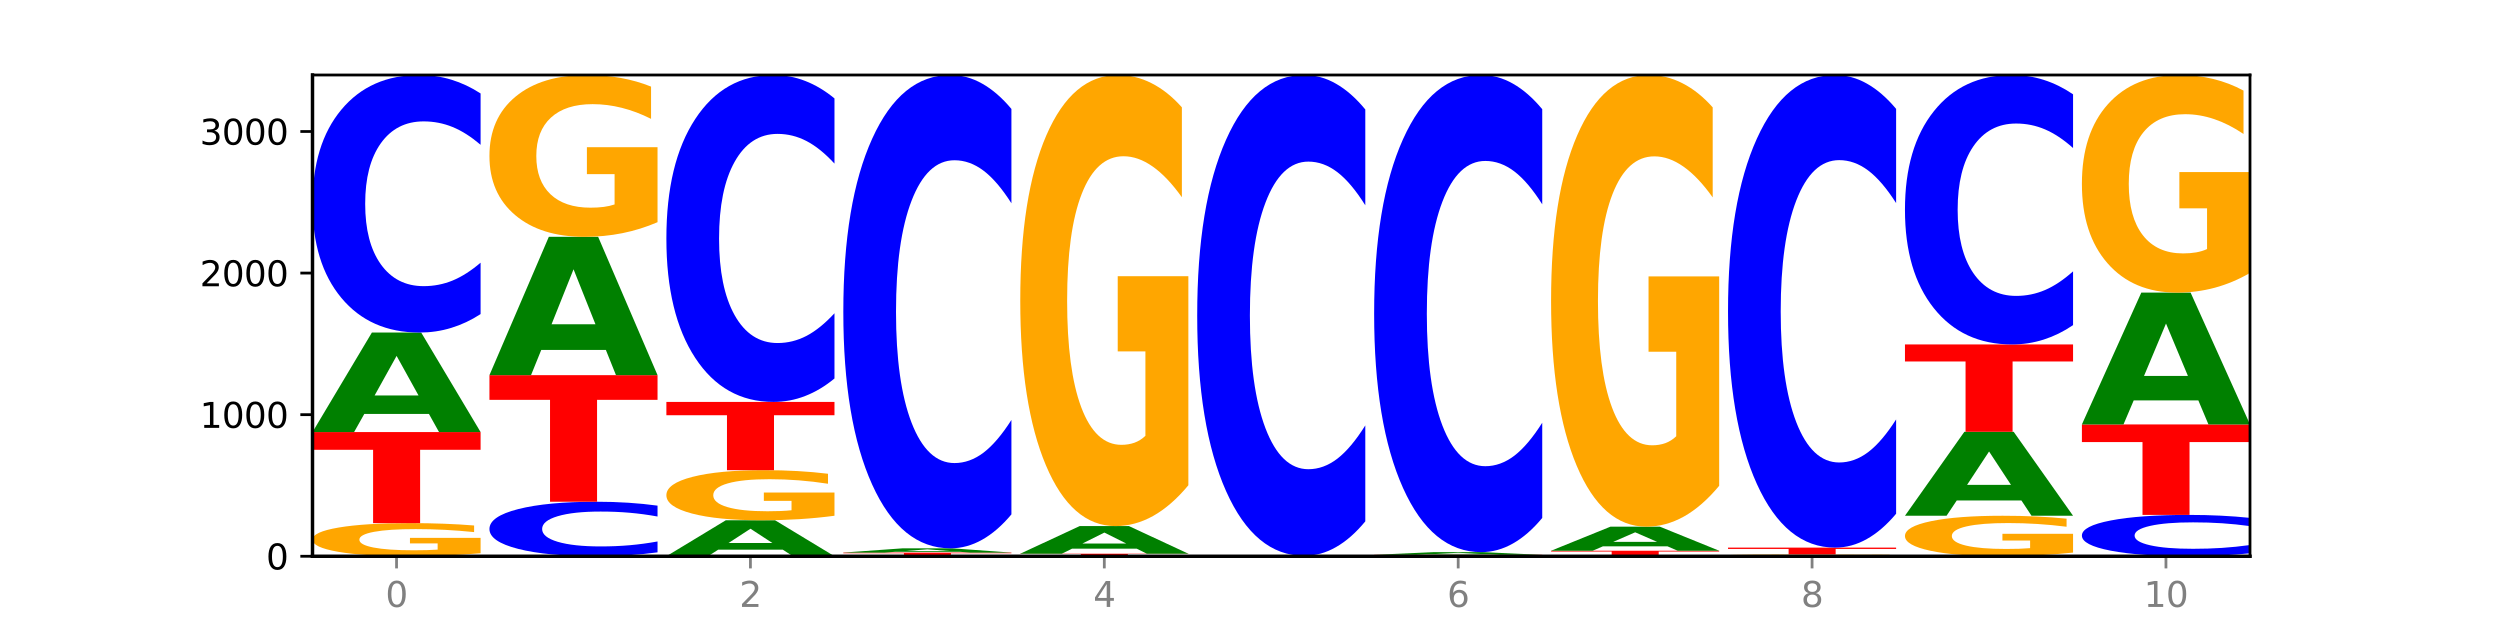 <?xml version="1.0" encoding="utf-8" standalone="no"?>
<!DOCTYPE svg PUBLIC "-//W3C//DTD SVG 1.1//EN"
  "http://www.w3.org/Graphics/SVG/1.1/DTD/svg11.dtd">
<svg xmlns:xlink="http://www.w3.org/1999/xlink" width="720pt" height="180pt" viewBox="0 0 720 180" xmlns="http://www.w3.org/2000/svg" version="1.1">
 <defs>
  <style type="text/css">*{stroke-linejoin: round; stroke-linecap: butt}</style>
 </defs>
 <g id="figure_1">
  <g id="patch_1">
   <path d="M 0 180 
L 720 180 
L 720 0 
L 0 0 
z
" style="fill: #ffffff"/>
  </g>
  <g id="axes_1">
   <g id="patch_2">
    <path d="M 90 160.2 
L 648 160.2 
L 648 21.6 
L 90 21.6 
z
" style="fill: #ffffff"/>
   </g>
   <g id="line2d_1">
    <path d="M 90 160.2 
L 648 160.2 
" clip-path="url(#p2268088714)" style="fill: none; stroke: #000000; stroke-width: 0.5; stroke-linecap: square"/>
   </g>
   <g id="patch_3">
    <path d="M 138.411 159.337 
Q 133.529 159.768 128.277 159.985 
Q 123.026 160.2 117.428 160.2 
Q 104.777 160.2 97.389 158.915 
Q 90 157.63 90 155.432 
Q 90 153.209 97.519 151.934 
Q 105.048 150.658 118.144 150.658 
Q 123.189 150.658 127.811 150.832 
Q 132.444 151.003 136.545 151.342 
L 136.545 153.244 
Q 132.313 152.809 128.126 152.594 
Q 123.938 152.377 119.728 152.377 
Q 111.938 152.377 107.717 153.169 
Q 103.497 153.96 103.497 155.432 
Q 103.497 156.891 107.566 157.687 
Q 111.634 158.481 119.12 158.481 
Q 121.16 158.481 122.907 158.436 
Q 124.654 158.389 126.042 158.29 
L 126.042 156.504 
L 118.068 156.504 
L 118.068 154.914 
L 138.411 154.914 
L 138.411 159.337 
z
" clip-path="url(#p2268088714)" style="fill: #ffa600"/>
   </g>
   <g id="patch_4">
    <path d="M 90 124.439 
L 138.411 124.439 
L 138.411 129.552 
L 120.994 129.552 
L 120.994 150.658 
L 107.45 150.658 
L 107.45 129.552 
L 90 129.552 
L 90 124.439 
z
" clip-path="url(#p2268088714)" style="fill: #ff0000"/>
   </g>
   <g id="patch_5">
    <path d="M 123.534 119.217 
L 104.916 119.217 
L 101.977 124.439 
L 90 124.439 
L 107.104 95.773 
L 121.307 95.773 
L 138.411 124.439 
L 126.444 124.439 
L 123.534 119.217 
z
M 107.886 113.896 
L 120.535 113.896 
L 114.22 102.494 
L 107.886 113.896 
z
" clip-path="url(#p2268088714)" style="fill: #008000"/>
   </g>
   <g id="patch_6">
    <path d="M 138.411 90.456 
Q 134.361 93.092 129.983 94.424 
Q 125.604 95.773 120.835 95.773 
Q 106.613 95.773 98.306 85.783 
Q 90 75.793 90 58.709 
Q 90 41.564 98.306 31.59 
Q 106.613 21.6 120.835 21.6 
Q 125.604 21.6 129.983 22.948 
Q 134.361 24.281 138.411 26.917 
L 138.411 41.702 
Q 134.325 38.209 130.361 36.585 
Q 126.397 34.961 122.018 34.961 
Q 114.163 34.961 109.662 41.289 
Q 105.173 47.601 105.173 58.709 
Q 105.173 69.772 109.662 76.1 
Q 114.163 82.412 122.018 82.412 
Q 126.397 82.412 130.361 80.788 
Q 134.325 79.149 138.411 75.655 
L 138.411 90.456 
z
" clip-path="url(#p2268088714)" style="fill: #0000ff"/>
   </g>
   <g id="patch_7">
    <path d="M 189.37 159.075 
Q 185.32 159.632 180.942 159.915 
Q 176.563 160.2 171.794 160.2 
Q 157.572 160.2 149.265 158.086 
Q 140.959 155.971 140.959 152.355 
Q 140.959 148.727 149.265 146.615 
Q 157.572 144.501 171.794 144.501 
Q 176.563 144.501 180.942 144.786 
Q 185.32 145.068 189.37 145.626 
L 189.37 148.756 
Q 185.284 148.016 181.32 147.673 
Q 177.356 147.329 172.977 147.329 
Q 165.122 147.329 160.621 148.668 
Q 156.132 150.004 156.132 152.355 
Q 156.132 154.697 160.621 156.036 
Q 165.122 157.372 172.977 157.372 
Q 177.356 157.372 181.32 157.028 
Q 185.284 156.681 189.37 155.942 
L 189.37 159.075 
z
" clip-path="url(#p2268088714)" style="fill: #0000ff"/>
   </g>
   <g id="patch_8">
    <path d="M 140.959 108.047 
L 189.37 108.047 
L 189.37 115.156 
L 171.953 115.156 
L 171.953 144.501 
L 158.409 144.501 
L 158.409 115.156 
L 140.959 115.156 
L 140.959 108.047 
z
" clip-path="url(#p2268088714)" style="fill: #ff0000"/>
   </g>
   <g id="patch_9">
    <path d="M 174.493 100.789 
L 155.875 100.789 
L 152.935 108.047 
L 140.959 108.047 
L 158.063 68.208 
L 172.266 68.208 
L 189.37 108.047 
L 177.403 108.047 
L 174.493 100.789 
z
M 158.845 93.395 
L 171.494 93.395 
L 165.179 77.548 
L 158.845 93.395 
z
" clip-path="url(#p2268088714)" style="fill: #008000"/>
   </g>
   <g id="patch_10">
    <path d="M 189.37 63.991 
Q 184.488 66.099 179.236 67.158 
Q 173.985 68.208 168.387 68.208 
Q 155.736 68.208 148.347 61.93 
Q 140.959 55.653 140.959 44.918 
Q 140.959 34.058 148.478 27.829 
Q 156.007 21.6 169.103 21.6 
Q 174.148 21.6 178.77 22.447 
Q 183.403 23.285 187.504 24.941 
L 187.504 34.232 
Q 183.272 32.104 179.084 31.054 
Q 174.896 29.995 170.687 29.995 
Q 162.897 29.995 158.676 33.866 
Q 154.456 37.726 154.456 44.918 
Q 154.456 52.043 158.524 55.932 
Q 162.593 59.812 170.079 59.812 
Q 172.119 59.812 173.866 59.591 
Q 175.613 59.36 177.001 58.879 
L 177.001 50.156 
L 169.027 50.156 
L 169.027 42.386 
L 189.37 42.386 
L 189.37 63.991 
z
" clip-path="url(#p2268088714)" style="fill: #ffa600"/>
   </g>
   <g id="patch_11">
    <path d="M 225.452 158.313 
L 206.834 158.313 
L 203.894 160.2 
L 191.918 160.2 
L 209.021 149.843 
L 223.225 149.843 
L 240.329 160.2 
L 228.362 160.2 
L 225.452 158.313 
z
M 209.803 156.391 
L 222.453 156.391 
L 216.138 152.271 
L 209.803 156.391 
z
" clip-path="url(#p2268088714)" style="fill: #008000"/>
   </g>
   <g id="patch_12">
    <path d="M 240.329 148.537 
Q 235.446 149.19 230.195 149.518 
Q 224.944 149.843 219.346 149.843 
Q 206.695 149.843 199.306 147.899 
Q 191.918 145.954 191.918 142.63 
Q 191.918 139.266 199.437 137.337 
Q 206.966 135.408 220.062 135.408 
Q 225.107 135.408 229.729 135.67 
Q 234.361 135.93 238.463 136.442 
L 238.463 139.32 
Q 234.231 138.661 230.043 138.336 
Q 225.855 138.008 221.646 138.008 
Q 213.856 138.008 209.635 139.207 
Q 205.415 140.402 205.415 142.63 
Q 205.415 144.836 209.483 146.041 
Q 213.552 147.243 221.038 147.243 
Q 223.078 147.243 224.825 147.174 
Q 226.571 147.102 227.96 146.953 
L 227.96 144.252 
L 219.986 144.252 
L 219.986 141.845 
L 240.329 141.845 
L 240.329 148.537 
z
" clip-path="url(#p2268088714)" style="fill: #ffa600"/>
   </g>
   <g id="patch_13">
    <path d="M 191.918 115.753 
L 240.329 115.753 
L 240.329 119.587 
L 222.912 119.587 
L 222.912 135.408 
L 209.368 135.408 
L 209.368 119.587 
L 191.918 119.587 
L 191.918 115.753 
z
" clip-path="url(#p2268088714)" style="fill: #ff0000"/>
   </g>
   <g id="patch_14">
    <path d="M 240.329 109.005 
Q 236.279 112.35 231.9 114.042 
Q 227.522 115.753 222.753 115.753 
Q 208.53 115.753 200.224 103.073 
Q 191.918 90.392 191.918 68.706 
Q 191.918 46.942 200.224 34.281 
Q 208.53 21.6 222.753 21.6 
Q 227.522 21.6 231.9 23.312 
Q 236.279 25.004 240.329 28.349 
L 240.329 47.117 
Q 236.243 42.683 232.279 40.621 
Q 228.314 38.56 223.936 38.56 
Q 216.081 38.56 211.58 46.592 
Q 207.091 54.605 207.091 68.706 
Q 207.091 82.748 211.58 90.781 
Q 216.081 98.794 223.936 98.794 
Q 228.314 98.794 232.279 96.732 
Q 236.243 94.651 240.329 90.217 
L 240.329 109.005 
z
" clip-path="url(#p2268088714)" style="fill: #0000ff"/>
   </g>
   <g id="patch_15">
    <path d="M 242.877 159.14 
L 291.288 159.14 
L 291.288 159.347 
L 273.871 159.347 
L 273.871 160.2 
L 260.327 160.2 
L 260.327 159.347 
L 242.877 159.347 
L 242.877 159.14 
z
" clip-path="url(#p2268088714)" style="fill: #ff0000"/>
   </g>
   <g id="patch_16">
    <path d="M 276.411 158.917 
L 257.793 158.917 
L 254.853 159.14 
L 242.877 159.14 
L 259.98 157.917 
L 274.184 157.917 
L 291.288 159.14 
L 279.321 159.14 
L 276.411 158.917 
z
M 260.762 158.69 
L 273.412 158.69 
L 267.097 158.203 
L 260.762 158.69 
z
" clip-path="url(#p2268088714)" style="fill: #008000"/>
   </g>
   <g id="patch_17">
    <path d="M 291.288 148.145 
Q 287.238 152.989 282.859 155.439 
Q 278.481 157.917 273.711 157.917 
Q 259.489 157.917 251.183 139.557 
Q 242.877 121.197 242.877 89.8 
Q 242.877 58.291 251.183 39.96 
Q 259.489 21.6 273.711 21.6 
Q 278.481 21.6 282.859 24.078 
Q 287.238 26.528 291.288 31.371 
L 291.288 58.544 
Q 287.202 52.124 283.237 49.139 
Q 279.273 46.154 274.895 46.154 
Q 267.04 46.154 262.539 57.784 
Q 258.05 69.385 258.05 89.8 
Q 258.05 110.131 262.539 121.761 
Q 267.04 133.362 274.895 133.362 
Q 279.273 133.362 283.237 130.377 
Q 287.202 127.364 291.288 120.944 
L 291.288 148.145 
z
" clip-path="url(#p2268088714)" style="fill: #0000ff"/>
   </g>
   <g id="patch_18">
    <path d="M 342.247 160.177 
Q 338.197 160.188 333.818 160.194 
Q 329.439 160.2 324.67 160.2 
Q 310.448 160.2 302.142 160.156 
Q 293.836 160.112 293.836 160.037 
Q 293.836 159.962 302.142 159.918 
Q 310.448 159.874 324.67 159.874 
Q 329.439 159.874 333.818 159.88 
Q 338.197 159.886 342.247 159.897 
L 342.247 159.962 
Q 338.16 159.947 334.196 159.94 
Q 330.232 159.933 325.853 159.933 
Q 317.998 159.933 313.498 159.96 
Q 309.009 159.988 309.009 160.037 
Q 309.009 160.086 313.498 160.113 
Q 317.998 160.141 325.853 160.141 
Q 330.232 160.141 334.196 160.134 
Q 338.16 160.127 342.247 160.112 
L 342.247 160.177 
z
" clip-path="url(#p2268088714)" style="fill: #0000ff"/>
   </g>
   <g id="patch_19">
    <path d="M 293.836 159.466 
L 342.247 159.466 
L 342.247 159.546 
L 324.83 159.546 
L 324.83 159.874 
L 311.286 159.874 
L 311.286 159.546 
L 293.836 159.546 
L 293.836 159.466 
z
" clip-path="url(#p2268088714)" style="fill: #ff0000"/>
   </g>
   <g id="patch_20">
    <path d="M 327.37 158.018 
L 308.752 158.018 
L 305.812 159.466 
L 293.836 159.466 
L 310.939 151.515 
L 325.143 151.515 
L 342.247 159.466 
L 330.28 159.466 
L 327.37 158.018 
z
M 311.721 156.542 
L 324.371 156.542 
L 318.056 153.379 
L 311.721 156.542 
z
" clip-path="url(#p2268088714)" style="fill: #008000"/>
   </g>
   <g id="patch_21">
    <path d="M 342.247 139.76 
Q 337.364 145.637 332.113 148.589 
Q 326.862 151.515 321.263 151.515 
Q 308.613 151.515 301.224 134.017 
Q 293.836 116.52 293.836 86.598 
Q 293.836 56.326 301.354 38.963 
Q 308.884 21.6 321.98 21.6 
Q 327.025 21.6 331.647 23.962 
Q 336.279 26.296 340.38 30.912 
L 340.38 56.809 
Q 336.149 50.878 331.961 47.953 
Q 327.773 45.001 323.564 45.001 
Q 315.774 45.001 311.553 55.789 
Q 307.333 66.551 307.333 86.598 
Q 307.333 106.456 311.401 117.298 
Q 315.47 128.113 322.956 128.113 
Q 324.996 128.113 326.742 127.496 
Q 328.489 126.852 329.878 125.51 
L 329.878 101.196 
L 321.904 101.196 
L 321.904 79.54 
L 342.247 79.54 
L 342.247 139.76 
z
" clip-path="url(#p2268088714)" style="fill: #ffa600"/>
   </g>
   <g id="patch_22">
    <path d="M 344.795 160.159 
L 393.205 160.159 
L 393.205 160.167 
L 375.789 160.167 
L 375.789 160.2 
L 362.245 160.2 
L 362.245 160.167 
L 344.795 160.167 
L 344.795 160.159 
z
" clip-path="url(#p2268088714)" style="fill: #ff0000"/>
   </g>
   <g id="patch_23">
    <path d="M 393.205 160.152 
Q 388.323 160.156 383.072 160.157 
Q 377.821 160.159 372.222 160.159 
Q 359.572 160.159 352.183 160.148 
Q 344.795 160.137 344.795 160.118 
Q 344.795 160.099 352.313 160.089 
Q 359.843 160.078 372.938 160.078 
Q 377.983 160.078 382.605 160.079 
Q 387.238 160.081 391.339 160.084 
L 391.339 160.1 
Q 387.108 160.096 382.92 160.094 
Q 378.732 160.092 374.522 160.092 
Q 366.732 160.092 362.512 160.099 
Q 358.291 160.106 358.291 160.118 
Q 358.291 160.131 362.36 160.138 
Q 366.429 160.145 373.915 160.145 
Q 375.955 160.145 377.701 160.144 
Q 379.448 160.144 380.837 160.143 
L 380.837 160.128 
L 372.862 160.128 
L 372.862 160.114 
L 393.205 160.114 
L 393.205 160.152 
z
" clip-path="url(#p2268088714)" style="fill: #ffa600"/>
   </g>
   <g id="patch_24">
    <path d="M 393.205 150.152 
Q 389.156 155.072 384.777 157.56 
Q 380.398 160.078 375.629 160.078 
Q 361.407 160.078 353.101 141.427 
Q 344.795 122.777 344.795 90.882 
Q 344.795 58.873 353.101 40.251 
Q 361.407 21.6 375.629 21.6 
Q 380.398 21.6 384.777 24.117 
Q 389.156 26.606 393.205 31.526 
L 393.205 59.13 
Q 389.119 52.608 385.155 49.576 
Q 381.191 46.544 376.812 46.544 
Q 368.957 46.544 364.457 58.358 
Q 359.968 70.143 359.968 90.882 
Q 359.968 111.535 364.457 123.349 
Q 368.957 135.134 376.812 135.134 
Q 381.191 135.134 385.155 132.102 
Q 389.119 129.041 393.205 122.519 
L 393.205 150.152 
z
" clip-path="url(#p2268088714)" style="fill: #0000ff"/>
   </g>
   <g id="patch_25">
    <path d="M 444.164 160.189 
Q 439.282 160.194 434.031 160.197 
Q 428.78 160.2 423.181 160.2 
Q 410.531 160.2 403.142 160.184 
Q 395.753 160.167 395.753 160.139 
Q 395.753 160.11 403.272 160.094 
Q 410.802 160.078 423.897 160.078 
Q 428.942 160.078 433.564 160.08 
Q 438.197 160.082 442.298 160.086 
L 442.298 160.111 
Q 438.067 160.105 433.879 160.102 
Q 429.691 160.1 425.481 160.1 
Q 417.691 160.1 413.471 160.11 
Q 409.25 160.12 409.25 160.139 
Q 409.25 160.158 413.319 160.168 
Q 417.388 160.178 424.874 160.178 
Q 426.914 160.178 428.66 160.177 
Q 430.407 160.177 431.796 160.176 
L 431.796 160.153 
L 423.821 160.153 
L 423.821 160.132 
L 444.164 160.132 
L 444.164 160.189 
z
" clip-path="url(#p2268088714)" style="fill: #ffa600"/>
   </g>
   <g id="patch_26">
    <path d="M 395.753 159.792 
L 444.164 159.792 
L 444.164 159.848 
L 426.748 159.848 
L 426.748 160.078 
L 413.204 160.078 
L 413.204 159.848 
L 395.753 159.848 
L 395.753 159.792 
z
" clip-path="url(#p2268088714)" style="fill: #ff0000"/>
   </g>
   <g id="patch_27">
    <path d="M 429.288 159.651 
L 410.67 159.651 
L 407.73 159.792 
L 395.753 159.792 
L 412.857 159.017 
L 427.061 159.017 
L 444.164 159.792 
L 432.198 159.792 
L 429.288 159.651 
z
M 413.639 159.507 
L 426.289 159.507 
L 419.974 159.199 
L 413.639 159.507 
z
" clip-path="url(#p2268088714)" style="fill: #008000"/>
   </g>
   <g id="patch_28">
    <path d="M 444.164 149.167 
Q 440.115 154.05 435.736 156.519 
Q 431.357 159.017 426.588 159.017 
Q 412.366 159.017 404.06 140.51 
Q 395.753 122.002 395.753 90.351 
Q 395.753 58.587 404.06 40.108 
Q 412.366 21.6 426.588 21.6 
Q 431.357 21.6 435.736 24.098 
Q 440.115 26.568 444.164 31.45 
L 444.164 58.843 
Q 440.078 52.371 436.114 49.362 
Q 432.15 46.353 427.771 46.353 
Q 419.916 46.353 415.415 58.076 
Q 410.927 69.771 410.927 90.351 
Q 410.927 110.846 415.415 122.57 
Q 419.916 134.265 427.771 134.265 
Q 432.15 134.265 436.114 131.256 
Q 440.078 128.218 444.164 121.746 
L 444.164 149.167 
z
" clip-path="url(#p2268088714)" style="fill: #0000ff"/>
   </g>
   <g id="patch_29">
    <path d="M 495.123 160.174 
Q 491.074 160.187 486.695 160.193 
Q 482.316 160.2 477.547 160.2 
Q 463.325 160.2 455.019 160.151 
Q 446.712 160.101 446.712 160.017 
Q 446.712 159.932 455.019 159.882 
Q 463.325 159.833 477.547 159.833 
Q 482.316 159.833 486.695 159.84 
Q 491.074 159.846 495.123 159.859 
L 495.123 159.932 
Q 491.037 159.915 487.073 159.907 
Q 483.109 159.899 478.73 159.899 
Q 470.875 159.899 466.374 159.93 
Q 461.886 159.962 461.886 160.017 
Q 461.886 160.071 466.374 160.103 
Q 470.875 160.134 478.73 160.134 
Q 483.109 160.134 487.073 160.126 
Q 491.037 160.118 495.123 160.1 
L 495.123 160.174 
z
" clip-path="url(#p2268088714)" style="fill: #0000ff"/>
   </g>
   <g id="patch_30">
    <path d="M 446.712 158.61 
L 495.123 158.61 
L 495.123 158.848 
L 477.707 158.848 
L 477.707 159.833 
L 464.163 159.833 
L 464.163 158.848 
L 446.712 158.848 
L 446.712 158.61 
z
" clip-path="url(#p2268088714)" style="fill: #ff0000"/>
   </g>
   <g id="patch_31">
    <path d="M 480.247 157.347 
L 461.629 157.347 
L 458.689 158.61 
L 446.712 158.61 
L 463.816 151.678 
L 478.02 151.678 
L 495.123 158.61 
L 483.157 158.61 
L 480.247 157.347 
z
M 464.598 156.06 
L 477.248 156.06 
L 470.933 153.303 
L 464.598 156.06 
z
" clip-path="url(#p2268088714)" style="fill: #008000"/>
   </g>
   <g id="patch_32">
    <path d="M 495.123 139.909 
Q 490.241 145.793 484.99 148.749 
Q 479.739 151.678 474.14 151.678 
Q 461.489 151.678 454.101 134.158 
Q 446.712 116.639 446.712 86.679 
Q 446.712 56.37 454.231 38.985 
Q 461.761 21.6 474.856 21.6 
Q 479.901 21.6 484.523 23.965 
Q 489.156 26.302 493.257 30.924 
L 493.257 56.853 
Q 489.026 50.915 484.838 47.986 
Q 480.65 45.031 476.44 45.031 
Q 468.65 45.031 464.43 55.832 
Q 460.209 66.607 460.209 86.679 
Q 460.209 106.563 464.278 117.418 
Q 468.346 128.247 475.833 128.247 
Q 477.872 128.247 479.619 127.629 
Q 481.366 126.984 482.755 125.641 
L 482.755 101.296 
L 474.78 101.296 
L 474.78 79.612 
L 495.123 79.612 
L 495.123 139.909 
z
" clip-path="url(#p2268088714)" style="fill: #ffa600"/>
   </g>
   <g id="patch_33">
    <path d="M 531.206 160.185 
L 512.587 160.185 
L 509.648 160.2 
L 497.671 160.2 
L 514.775 160.118 
L 528.979 160.118 
L 546.082 160.2 
L 534.116 160.2 
L 531.206 160.185 
z
M 515.557 160.17 
L 528.206 160.17 
L 521.892 160.138 
L 515.557 160.17 
z
" clip-path="url(#p2268088714)" style="fill: #008000"/>
   </g>
   <g id="patch_34">
    <path d="M 546.082 160.078 
Q 541.2 160.098 535.949 160.108 
Q 530.697 160.118 525.099 160.118 
Q 512.448 160.118 505.06 160.058 
Q 497.671 159.998 497.671 159.894 
Q 497.671 159.79 505.19 159.73 
Q 512.72 159.67 525.815 159.67 
Q 530.86 159.67 535.482 159.678 
Q 540.115 159.686 544.216 159.702 
L 544.216 159.791 
Q 539.985 159.771 535.797 159.761 
Q 531.609 159.751 527.399 159.751 
Q 519.609 159.751 515.389 159.788 
Q 511.168 159.825 511.168 159.894 
Q 511.168 159.963 515.237 160 
Q 519.305 160.038 526.792 160.038 
Q 528.831 160.038 530.578 160.036 
Q 532.325 160.033 533.714 160.029 
L 533.714 159.945 
L 525.739 159.945 
L 525.739 159.87 
L 546.082 159.87 
L 546.082 160.078 
z
" clip-path="url(#p2268088714)" style="fill: #ffa600"/>
   </g>
   <g id="patch_35">
    <path d="M 497.671 157.713 
L 546.082 157.713 
L 546.082 158.094 
L 528.666 158.094 
L 528.666 159.67 
L 515.122 159.67 
L 515.122 158.094 
L 497.671 158.094 
L 497.671 157.713 
z
" clip-path="url(#p2268088714)" style="fill: #ff0000"/>
   </g>
   <g id="patch_36">
    <path d="M 546.082 147.956 
Q 542.033 152.792 537.654 155.238 
Q 533.275 157.713 528.506 157.713 
Q 514.284 157.713 505.978 139.381 
Q 497.671 121.049 497.671 89.698 
Q 497.671 58.236 505.978 39.932 
Q 514.284 21.6 528.506 21.6 
Q 533.275 21.6 537.654 24.074 
Q 542.033 26.52 546.082 31.356 
L 546.082 58.489 
Q 541.996 52.078 538.032 49.098 
Q 534.068 46.118 529.689 46.118 
Q 521.834 46.118 517.333 57.73 
Q 512.845 69.314 512.845 89.698 
Q 512.845 109.999 517.333 121.611 
Q 521.834 133.195 529.689 133.195 
Q 534.068 133.195 538.032 130.215 
Q 541.996 127.206 546.082 120.795 
L 546.082 147.956 
z
" clip-path="url(#p2268088714)" style="fill: #0000ff"/>
   </g>
   <g id="patch_37">
    <path d="M 597.041 159.145 
Q 592.159 159.672 586.908 159.937 
Q 581.656 160.2 576.058 160.2 
Q 563.407 160.2 556.019 158.629 
Q 548.63 157.059 548.63 154.373 
Q 548.63 151.655 556.149 150.097 
Q 563.679 148.538 576.774 148.538 
Q 581.819 148.538 586.441 148.75 
Q 591.074 148.959 595.175 149.374 
L 595.175 151.699 
Q 590.944 151.166 586.756 150.904 
Q 582.568 150.639 578.358 150.639 
Q 570.568 150.639 566.348 151.607 
Q 562.127 152.573 562.127 154.373 
Q 562.127 156.155 566.196 157.128 
Q 570.264 158.099 577.75 158.099 
Q 579.79 158.099 581.537 158.044 
Q 583.284 157.986 584.673 157.866 
L 584.673 155.683 
L 576.698 155.683 
L 576.698 153.739 
L 597.041 153.739 
L 597.041 159.145 
z
" clip-path="url(#p2268088714)" style="fill: #ffa600"/>
   </g>
   <g id="patch_38">
    <path d="M 582.164 144.133 
L 563.546 144.133 
L 560.607 148.538 
L 548.63 148.538 
L 565.734 124.357 
L 579.937 124.357 
L 597.041 148.538 
L 585.074 148.538 
L 582.164 144.133 
z
M 566.516 139.645 
L 579.165 139.645 
L 572.85 130.027 
L 566.516 139.645 
z
" clip-path="url(#p2268088714)" style="fill: #008000"/>
   </g>
   <g id="patch_39">
    <path d="M 548.63 99.198 
L 597.041 99.198 
L 597.041 104.105 
L 579.624 104.105 
L 579.624 124.357 
L 566.081 124.357 
L 566.081 104.105 
L 548.63 104.105 
L 548.63 99.198 
z
" clip-path="url(#p2268088714)" style="fill: #ff0000"/>
   </g>
   <g id="patch_40">
    <path d="M 597.041 93.636 
Q 592.992 96.393 588.613 97.787 
Q 584.234 99.198 579.465 99.198 
Q 565.243 99.198 556.936 88.747 
Q 548.63 78.296 548.63 60.423 
Q 548.63 42.486 556.936 32.051 
Q 565.243 21.6 579.465 21.6 
Q 584.234 21.6 588.613 23.011 
Q 592.992 24.405 597.041 27.162 
L 597.041 42.63 
Q 592.955 38.976 588.991 37.277 
Q 585.027 35.578 580.648 35.578 
Q 572.793 35.578 568.292 42.198 
Q 563.804 48.802 563.804 60.423 
Q 563.804 71.996 568.292 78.616 
Q 572.793 85.22 580.648 85.22 
Q 585.027 85.22 588.991 83.521 
Q 592.955 81.806 597.041 78.152 
L 597.041 93.636 
z
" clip-path="url(#p2268088714)" style="fill: #0000ff"/>
   </g>
   <g id="patch_41">
    <path d="M 648 159.347 
Q 643.951 159.77 639.572 159.984 
Q 635.193 160.2 630.424 160.2 
Q 616.202 160.2 607.895 158.596 
Q 599.589 156.993 599.589 154.25 
Q 599.589 151.498 607.895 149.897 
Q 616.202 148.293 630.424 148.293 
Q 635.193 148.293 639.572 148.51 
Q 643.951 148.724 648 149.147 
L 648 151.52 
Q 643.914 150.959 639.95 150.699 
Q 635.986 150.438 631.607 150.438 
Q 623.752 150.438 619.251 151.454 
Q 614.762 152.467 614.762 154.25 
Q 614.762 156.026 619.251 157.042 
Q 623.752 158.055 631.607 158.055 
Q 635.986 158.055 639.95 157.795 
Q 643.914 157.531 648 156.971 
L 648 159.347 
z
" clip-path="url(#p2268088714)" style="fill: #0000ff"/>
   </g>
   <g id="patch_42">
    <path d="M 599.589 122.237 
L 648 122.237 
L 648 127.319 
L 630.583 127.319 
L 630.583 148.293 
L 617.04 148.293 
L 617.04 127.319 
L 599.589 127.319 
L 599.589 122.237 
z
" clip-path="url(#p2268088714)" style="fill: #ff0000"/>
   </g>
   <g id="patch_43">
    <path d="M 633.123 115.321 
L 614.505 115.321 
L 611.566 122.237 
L 599.589 122.237 
L 616.693 84.274 
L 630.896 84.274 
L 648 122.237 
L 636.033 122.237 
L 633.123 115.321 
z
M 617.475 108.275 
L 630.124 108.275 
L 623.809 93.175 
L 617.475 108.275 
z
" clip-path="url(#p2268088714)" style="fill: #008000"/>
   </g>
   <g id="patch_44">
    <path d="M 648 78.603 
Q 643.118 81.439 637.866 82.863 
Q 632.615 84.274 627.017 84.274 
Q 614.366 84.274 606.978 75.833 
Q 599.589 67.392 599.589 52.956 
Q 599.589 38.353 607.108 29.976 
Q 614.637 21.6 627.733 21.6 
Q 632.778 21.6 637.4 22.739 
Q 642.033 23.866 646.134 26.092 
L 646.134 38.586 
Q 641.903 35.725 637.715 34.313 
Q 633.527 32.889 629.317 32.889 
Q 621.527 32.889 617.306 38.094 
Q 613.086 43.285 613.086 52.956 
Q 613.086 62.537 617.155 67.767 
Q 621.223 72.984 628.709 72.984 
Q 630.749 72.984 632.496 72.687 
Q 634.243 72.376 635.631 71.729 
L 635.631 59.999 
L 627.657 59.999 
L 627.657 49.551 
L 648 49.551 
L 648 78.603 
z
" clip-path="url(#p2268088714)" style="fill: #ffa600"/>
   </g>
   <g id="matplotlib.axis_1">
    <g id="xtick_1">
     <g id="line2d_2">
      <defs>
       <path id="m2014581b58" d="M 0 0 
L 0 3.5 
" style="stroke: #808080; stroke-width: 0.8"/>
      </defs>
      <g>
       <use xlink:href="#m2014581b58" x="114.205" y="160.2" style="fill: #808080; stroke: #808080; stroke-width: 0.8"/>
      </g>
     </g>
     <g id="text_1">
      <!-- 0 -->
      <g style="fill: #808080" transform="translate(111.024 174.798) scale(0.1 -0.1)">
       <defs>
        <path id="DejaVuSans-30" d="M 2034 4250 
Q 1547 4250 1301 3770 
Q 1056 3291 1056 2328 
Q 1056 1369 1301 889 
Q 1547 409 2034 409 
Q 2525 409 2770 889 
Q 3016 1369 3016 2328 
Q 3016 3291 2770 3770 
Q 2525 4250 2034 4250 
z
M 2034 4750 
Q 2819 4750 3233 4129 
Q 3647 3509 3647 2328 
Q 3647 1150 3233 529 
Q 2819 -91 2034 -91 
Q 1250 -91 836 529 
Q 422 1150 422 2328 
Q 422 3509 836 4129 
Q 1250 4750 2034 4750 
z
" transform="scale(0.016)"/>
       </defs>
       <use xlink:href="#DejaVuSans-30"/>
      </g>
     </g>
    </g>
    <g id="xtick_2">
     <g id="line2d_3">
      <g>
       <use xlink:href="#m2014581b58" x="216.123" y="160.2" style="fill: #808080; stroke: #808080; stroke-width: 0.8"/>
      </g>
     </g>
     <g id="text_2">
      <!-- 2 -->
      <g style="fill: #808080" transform="translate(212.942 174.798) scale(0.1 -0.1)">
       <defs>
        <path id="DejaVuSans-32" d="M 1228 531 
L 3431 531 
L 3431 0 
L 469 0 
L 469 531 
Q 828 903 1448 1529 
Q 2069 2156 2228 2338 
Q 2531 2678 2651 2914 
Q 2772 3150 2772 3378 
Q 2772 3750 2511 3984 
Q 2250 4219 1831 4219 
Q 1534 4219 1204 4116 
Q 875 4013 500 3803 
L 500 4441 
Q 881 4594 1212 4672 
Q 1544 4750 1819 4750 
Q 2544 4750 2975 4387 
Q 3406 4025 3406 3419 
Q 3406 3131 3298 2873 
Q 3191 2616 2906 2266 
Q 2828 2175 2409 1742 
Q 1991 1309 1228 531 
z
" transform="scale(0.016)"/>
       </defs>
       <use xlink:href="#DejaVuSans-32"/>
      </g>
     </g>
    </g>
    <g id="xtick_3">
     <g id="line2d_4">
      <g>
       <use xlink:href="#m2014581b58" x="318.041" y="160.2" style="fill: #808080; stroke: #808080; stroke-width: 0.8"/>
      </g>
     </g>
     <g id="text_3">
      <!-- 4 -->
      <g style="fill: #808080" transform="translate(314.86 174.798) scale(0.1 -0.1)">
       <defs>
        <path id="DejaVuSans-34" d="M 2419 4116 
L 825 1625 
L 2419 1625 
L 2419 4116 
z
M 2253 4666 
L 3047 4666 
L 3047 1625 
L 3713 1625 
L 3713 1100 
L 3047 1100 
L 3047 0 
L 2419 0 
L 2419 1100 
L 313 1100 
L 313 1709 
L 2253 4666 
z
" transform="scale(0.016)"/>
       </defs>
       <use xlink:href="#DejaVuSans-34"/>
      </g>
     </g>
    </g>
    <g id="xtick_4">
     <g id="line2d_5">
      <g>
       <use xlink:href="#m2014581b58" x="419.959" y="160.2" style="fill: #808080; stroke: #808080; stroke-width: 0.8"/>
      </g>
     </g>
     <g id="text_4">
      <!-- 6 -->
      <g style="fill: #808080" transform="translate(416.778 174.798) scale(0.1 -0.1)">
       <defs>
        <path id="DejaVuSans-36" d="M 2113 2584 
Q 1688 2584 1439 2293 
Q 1191 2003 1191 1497 
Q 1191 994 1439 701 
Q 1688 409 2113 409 
Q 2538 409 2786 701 
Q 3034 994 3034 1497 
Q 3034 2003 2786 2293 
Q 2538 2584 2113 2584 
z
M 3366 4563 
L 3366 3988 
Q 3128 4100 2886 4159 
Q 2644 4219 2406 4219 
Q 1781 4219 1451 3797 
Q 1122 3375 1075 2522 
Q 1259 2794 1537 2939 
Q 1816 3084 2150 3084 
Q 2853 3084 3261 2657 
Q 3669 2231 3669 1497 
Q 3669 778 3244 343 
Q 2819 -91 2113 -91 
Q 1303 -91 875 529 
Q 447 1150 447 2328 
Q 447 3434 972 4092 
Q 1497 4750 2381 4750 
Q 2619 4750 2861 4703 
Q 3103 4656 3366 4563 
z
" transform="scale(0.016)"/>
       </defs>
       <use xlink:href="#DejaVuSans-36"/>
      </g>
     </g>
    </g>
    <g id="xtick_5">
     <g id="line2d_6">
      <g>
       <use xlink:href="#m2014581b58" x="521.877" y="160.2" style="fill: #808080; stroke: #808080; stroke-width: 0.8"/>
      </g>
     </g>
     <g id="text_5">
      <!-- 8 -->
      <g style="fill: #808080" transform="translate(518.695 174.798) scale(0.1 -0.1)">
       <defs>
        <path id="DejaVuSans-38" d="M 2034 2216 
Q 1584 2216 1326 1975 
Q 1069 1734 1069 1313 
Q 1069 891 1326 650 
Q 1584 409 2034 409 
Q 2484 409 2743 651 
Q 3003 894 3003 1313 
Q 3003 1734 2745 1975 
Q 2488 2216 2034 2216 
z
M 1403 2484 
Q 997 2584 770 2862 
Q 544 3141 544 3541 
Q 544 4100 942 4425 
Q 1341 4750 2034 4750 
Q 2731 4750 3128 4425 
Q 3525 4100 3525 3541 
Q 3525 3141 3298 2862 
Q 3072 2584 2669 2484 
Q 3125 2378 3379 2068 
Q 3634 1759 3634 1313 
Q 3634 634 3220 271 
Q 2806 -91 2034 -91 
Q 1263 -91 848 271 
Q 434 634 434 1313 
Q 434 1759 690 2068 
Q 947 2378 1403 2484 
z
M 1172 3481 
Q 1172 3119 1398 2916 
Q 1625 2713 2034 2713 
Q 2441 2713 2670 2916 
Q 2900 3119 2900 3481 
Q 2900 3844 2670 4047 
Q 2441 4250 2034 4250 
Q 1625 4250 1398 4047 
Q 1172 3844 1172 3481 
z
" transform="scale(0.016)"/>
       </defs>
       <use xlink:href="#DejaVuSans-38"/>
      </g>
     </g>
    </g>
    <g id="xtick_6">
     <g id="line2d_7">
      <g>
       <use xlink:href="#m2014581b58" x="623.795" y="160.2" style="fill: #808080; stroke: #808080; stroke-width: 0.8"/>
      </g>
     </g>
     <g id="text_6">
      <!-- 10 -->
      <g style="fill: #808080" transform="translate(617.432 174.798) scale(0.1 -0.1)">
       <defs>
        <path id="DejaVuSans-31" d="M 794 531 
L 1825 531 
L 1825 4091 
L 703 3866 
L 703 4441 
L 1819 4666 
L 2450 4666 
L 2450 531 
L 3481 531 
L 3481 0 
L 794 0 
L 794 531 
z
" transform="scale(0.016)"/>
       </defs>
       <use xlink:href="#DejaVuSans-31"/>
       <use xlink:href="#DejaVuSans-30" x="63.623"/>
      </g>
     </g>
    </g>
   </g>
   <g id="matplotlib.axis_2">
    <g id="ytick_1">
     <g id="line2d_8">
      <defs>
       <path id="mc548890b4c" d="M 0 0 
L -3.5 0 
" style="stroke: #000000; stroke-width: 0.8"/>
      </defs>
      <g>
       <use xlink:href="#mc548890b4c" x="90" y="160.2" style="stroke: #000000; stroke-width: 0.8"/>
      </g>
     </g>
     <g id="text_7">
      <!-- 0 -->
      <g transform="translate(76.638 163.999) scale(0.1 -0.1)">
       <use xlink:href="#DejaVuSans-30"/>
      </g>
     </g>
    </g>
    <g id="ytick_2">
     <g id="line2d_9">
      <g>
       <use xlink:href="#mc548890b4c" x="90" y="119.423" style="stroke: #000000; stroke-width: 0.8"/>
      </g>
     </g>
     <g id="text_8">
      <!-- 1000 -->
      <g transform="translate(57.55 123.223) scale(0.1 -0.1)">
       <use xlink:href="#DejaVuSans-31"/>
       <use xlink:href="#DejaVuSans-30" x="63.623"/>
       <use xlink:href="#DejaVuSans-30" x="127.246"/>
       <use xlink:href="#DejaVuSans-30" x="190.869"/>
      </g>
     </g>
    </g>
    <g id="ytick_3">
     <g id="line2d_10">
      <g>
       <use xlink:href="#mc548890b4c" x="90" y="78.647" style="stroke: #000000; stroke-width: 0.8"/>
      </g>
     </g>
     <g id="text_9">
      <!-- 2000 -->
      <g transform="translate(57.55 82.446) scale(0.1 -0.1)">
       <use xlink:href="#DejaVuSans-32"/>
       <use xlink:href="#DejaVuSans-30" x="63.623"/>
       <use xlink:href="#DejaVuSans-30" x="127.246"/>
       <use xlink:href="#DejaVuSans-30" x="190.869"/>
      </g>
     </g>
    </g>
    <g id="ytick_4">
     <g id="line2d_11">
      <g>
       <use xlink:href="#mc548890b4c" x="90" y="37.87" style="stroke: #000000; stroke-width: 0.8"/>
      </g>
     </g>
     <g id="text_10">
      <!-- 3000 -->
      <g transform="translate(57.55 41.669) scale(0.1 -0.1)">
       <defs>
        <path id="DejaVuSans-33" d="M 2597 2516 
Q 3050 2419 3304 2112 
Q 3559 1806 3559 1356 
Q 3559 666 3084 287 
Q 2609 -91 1734 -91 
Q 1441 -91 1130 -33 
Q 819 25 488 141 
L 488 750 
Q 750 597 1062 519 
Q 1375 441 1716 441 
Q 2309 441 2620 675 
Q 2931 909 2931 1356 
Q 2931 1769 2642 2001 
Q 2353 2234 1838 2234 
L 1294 2234 
L 1294 2753 
L 1863 2753 
Q 2328 2753 2575 2939 
Q 2822 3125 2822 3475 
Q 2822 3834 2567 4026 
Q 2313 4219 1838 4219 
Q 1578 4219 1281 4162 
Q 984 4106 628 3988 
L 628 4550 
Q 988 4650 1302 4700 
Q 1616 4750 1894 4750 
Q 2613 4750 3031 4423 
Q 3450 4097 3450 3541 
Q 3450 3153 3228 2886 
Q 3006 2619 2597 2516 
z
" transform="scale(0.016)"/>
       </defs>
       <use xlink:href="#DejaVuSans-33"/>
       <use xlink:href="#DejaVuSans-30" x="63.623"/>
       <use xlink:href="#DejaVuSans-30" x="127.246"/>
       <use xlink:href="#DejaVuSans-30" x="190.869"/>
      </g>
     </g>
    </g>
   </g>
   <g id="patch_45">
    <path d="M 90 160.2 
L 90 21.6 
" style="fill: none; stroke: #000000; stroke-linejoin: miter; stroke-linecap: square"/>
   </g>
   <g id="patch_46">
    <path d="M 648 160.2 
L 648 21.6 
" style="fill: none; stroke: #000000; stroke-width: 0.8; stroke-linejoin: miter; stroke-linecap: square"/>
   </g>
   <g id="patch_47">
    <path d="M 90 160.2 
L 648 160.2 
" style="fill: none; stroke: #000000; stroke-linejoin: miter; stroke-linecap: square"/>
   </g>
   <g id="patch_48">
    <path d="M 90 21.6 
L 648 21.6 
" style="fill: none; stroke: #000000; stroke-width: 0.8; stroke-linejoin: miter; stroke-linecap: square"/>
   </g>
  </g>
 </g>
 <defs>
  <clipPath id="p2268088714">
   <rect x="90" y="21.6" width="558" height="138.6"/>
  </clipPath>
 </defs>
</svg>

